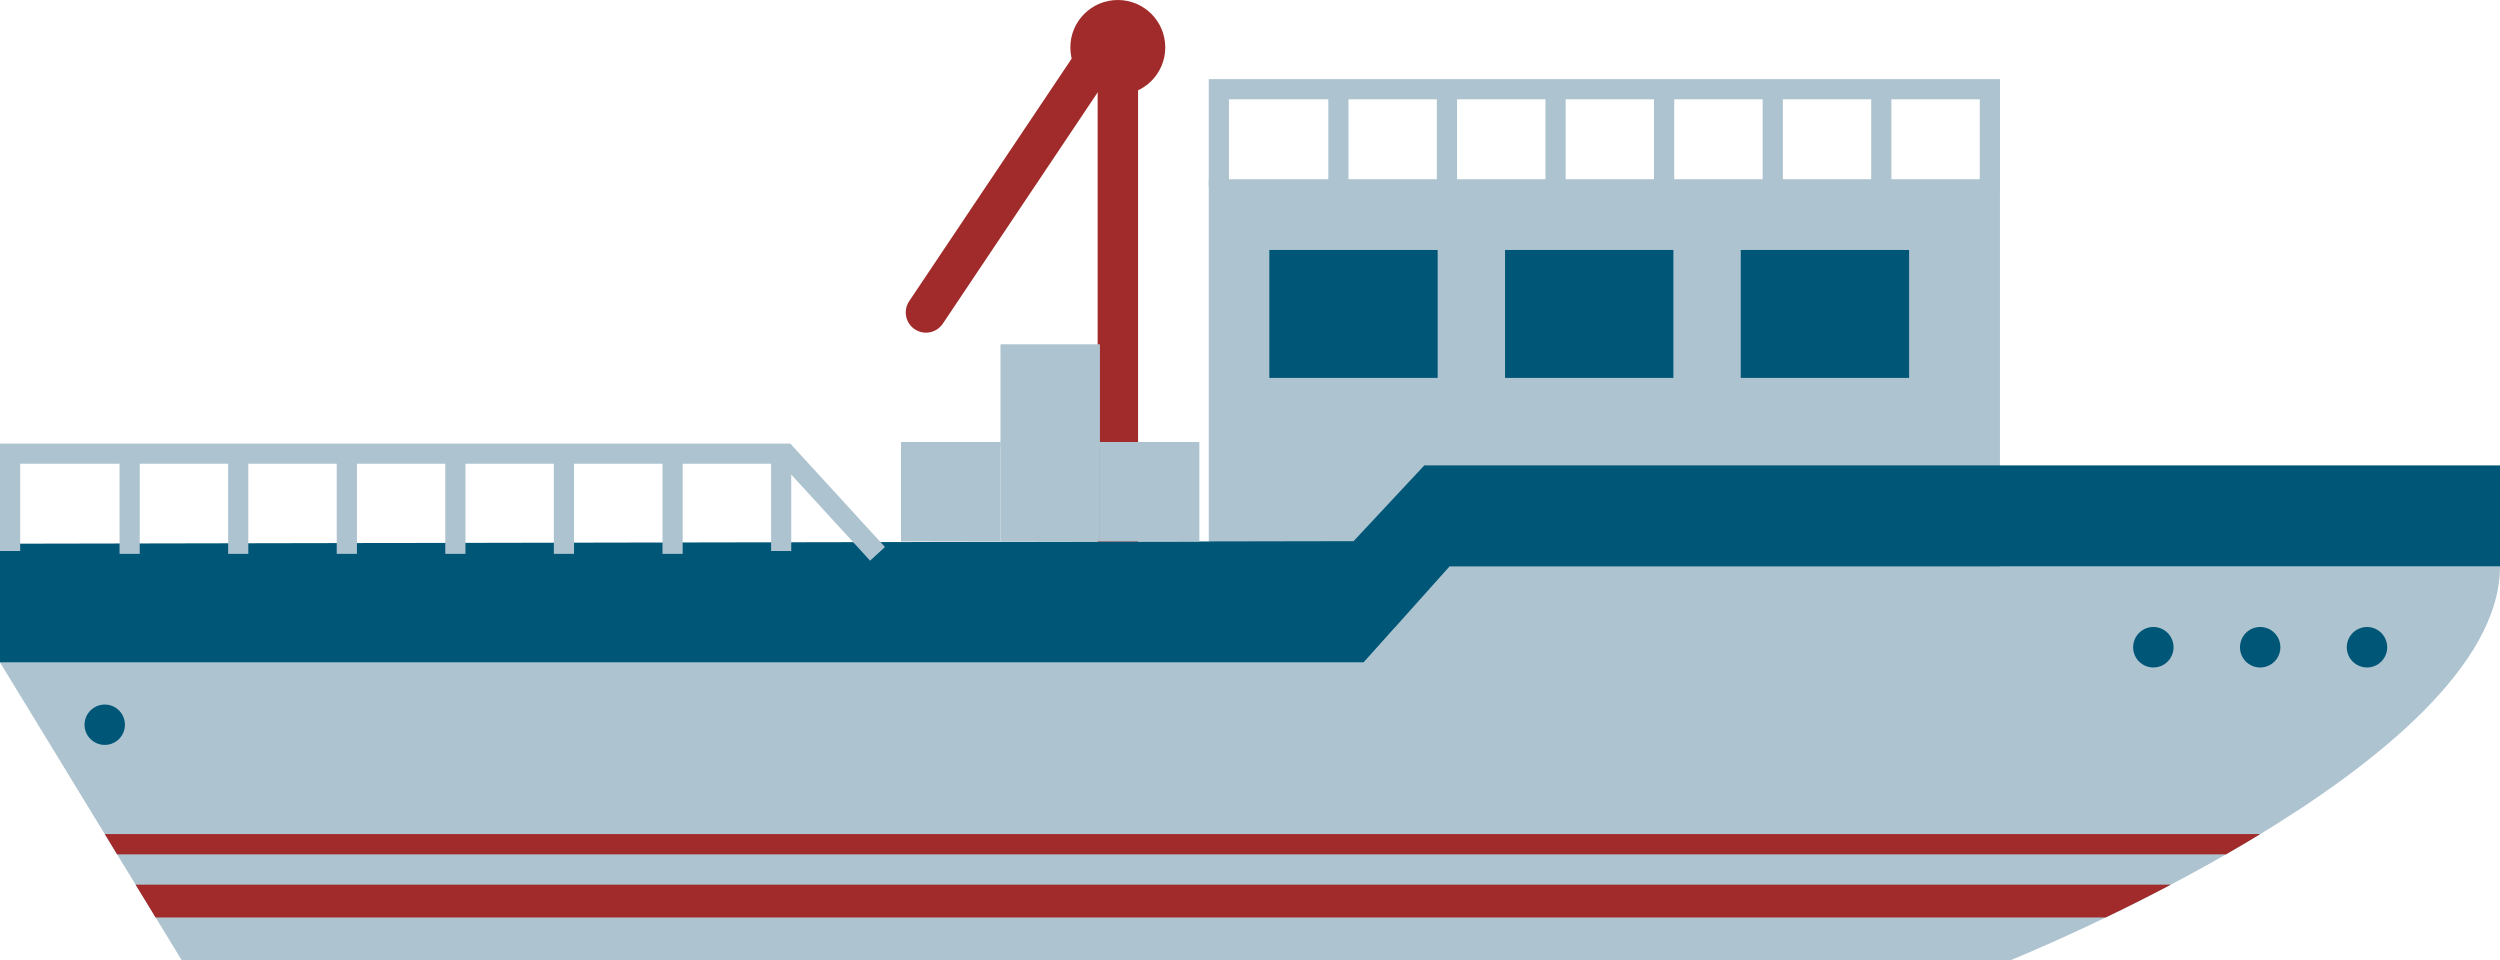 <!-- Generator: Adobe Illustrator 22.1.0, SVG Export Plug-In  -->
<svg version="1.1"
	 xmlns="http://www.w3.org/2000/svg" xmlns:xlink="http://www.w3.org/1999/xlink" xmlns:a="http://ns.adobe.com/AdobeSVGViewerExtensions/3.0/"
	 x="0px" y="0px" width="133.645px" height="51.34px" viewBox="0 0 133.645 51.34"
	 style="enable-background:new 0 0 133.645 51.34;" xml:space="preserve">
<style type="text/css">
	.st0{fill:#A12B2A;}
	.st1{fill:#ADC3CF;}
	.st2{fill:#005677;}
</style>
<defs>
</defs>
<g>
	<g>
		<path class="st0" d="M49.498,17.785c0.351,0,0.693-0.171,0.899-0.476l9.541-14.251c0.33-0.497,0.199-1.167-0.296-1.498
			c-0.492-0.33-1.167-0.199-1.496,0.294l-9.545,14.249c-0.33,0.497-0.196,1.169,0.301,1.5
			C49.086,17.725,49.294,17.785,49.498,17.785z"/>
	</g>
	<g>
		<rect x="58.678" y="3.226" class="st0" width="2.161" height="27.115"/>
	</g>
	<g>
		<path class="st0" d="M57.219,2.535c0,1.4,1.137,2.536,2.538,2.536c1.4,0,2.536-1.137,2.536-2.536C62.293,1.133,61.156,0,59.757,0
			C58.356,0,57.219,1.133,57.219,2.535z"/>
	</g>
	<g>
		<path class="st0" d="M58.105,2.535c0,0.913,0.738,1.648,1.652,1.648c0.911,0,1.65-0.735,1.65-1.648
			c0-0.911-0.739-1.652-1.65-1.652C58.844,0.883,58.105,1.623,58.105,2.535z"/>
	</g>
	<rect x="64.618" y="9.582" class="st1" width="42.296" height="23.937"/>
	<polygon class="st1" points="106.915,4.229 106.915,9.969 105.834,9.969 105.834,5.309 101.11,5.309 101.11,10.121 100.031,10.121 
		100.031,5.309 95.308,5.309 95.308,10.121 94.227,10.121 94.227,5.309 89.5,5.309 89.5,10.121 88.419,10.121 88.419,5.309 
		83.697,5.309 83.697,10.121 82.616,10.121 82.616,5.309 77.891,5.309 77.891,10.121 76.81,10.121 76.81,5.309 72.087,5.309 
		72.087,10.121 71.01,10.121 71.01,5.309 65.697,5.309 65.697,9.969 64.618,9.969 64.618,4.229 	"/>
	<path class="st1" d="M133.645,30.28H77.489l-4.592,5.129H0L9.719,51.34h97.736C107.456,51.34,133.645,40.812,133.645,30.28z"/>
	<polygon class="st2" points="133.645,30.28 133.645,24.881 76.139,24.881 72.358,28.93 0,29.066 0,35.41 72.897,35.41 
		77.489,30.28 	"/>
	<g>
		<path class="st0" d="M5.602,44.588h115.224c-0.61,0.375-1.222,0.735-1.831,1.084H6.259L5.602,44.588z"/>
		<path class="st0" d="M112.565,49.045H8.318l-1.07-1.754h108.801C114.809,47.946,113.632,48.533,112.565,49.045z"/>
	</g>
	<rect x="93.057" y="13.363" class="st2" width="9" height="6.839"/>
	<rect x="80.457" y="13.363" class="st2" width="8.998" height="6.839"/>
	<rect x="67.856" y="13.363" class="st2" width="8.998" height="6.839"/>
	<polygon class="st1" points="42.097,23.713 42.247,23.713 42.298,23.767 47.309,29.242 46.514,29.972 42.298,25.37 42.298,29.457 
		41.221,29.457 41.221,24.791 36.494,24.791 36.494,29.607 35.415,29.607 35.415,24.791 30.687,24.791 30.687,29.607 29.607,29.607 
		29.607,24.791 24.883,24.791 24.883,29.607 23.803,29.607 23.803,24.791 19.081,24.791 19.081,29.607 18,29.607 18,24.791 
		13.274,24.791 13.274,29.607 12.196,29.607 12.196,24.791 7.47,24.791 7.47,29.607 6.391,29.607 6.391,24.791 1.079,24.791 
		1.079,29.457 0,29.457 0,23.713 	"/>
	<rect x="58.8" y="23.628" class="st1" width="5.316" height="5.318"/>
	<rect x="53.484" y="18.406" class="st1" width="5.316" height="5.506"/>
	<rect x="53.484" y="23.628" class="st1" width="5.316" height="5.318"/>
	<rect x="48.166" y="23.628" class="st1" width="5.318" height="5.318"/>
	<path class="st2" d="M125.454,34.602c0,0.598,0.487,1.08,1.081,1.08c0.597,0,1.08-0.483,1.08-1.08c0-0.599-0.483-1.084-1.08-1.084
		C125.94,33.518,125.454,34.003,125.454,34.602z"/>
	<path class="st2" d="M119.745,34.602c0,0.598,0.481,1.08,1.08,1.08c0.599,0,1.079-0.483,1.079-1.08
		c0-0.599-0.479-1.084-1.079-1.084C120.226,33.518,119.745,34.003,119.745,34.602z"/>
	<path class="st2" d="M114.034,34.602c0,0.598,0.483,1.08,1.08,1.08c0.598,0,1.079-0.483,1.079-1.08
		c0-0.599-0.481-1.084-1.079-1.084C114.517,33.518,114.034,34.003,114.034,34.602z"/>
	<path class="st2" d="M4.519,38.744c0,0.596,0.485,1.077,1.082,1.077c0.596,0,1.077-0.481,1.077-1.077
		c0-0.597-0.481-1.08-1.077-1.08C5.004,37.664,4.519,38.147,4.519,38.744z"/>
</g>
</svg>